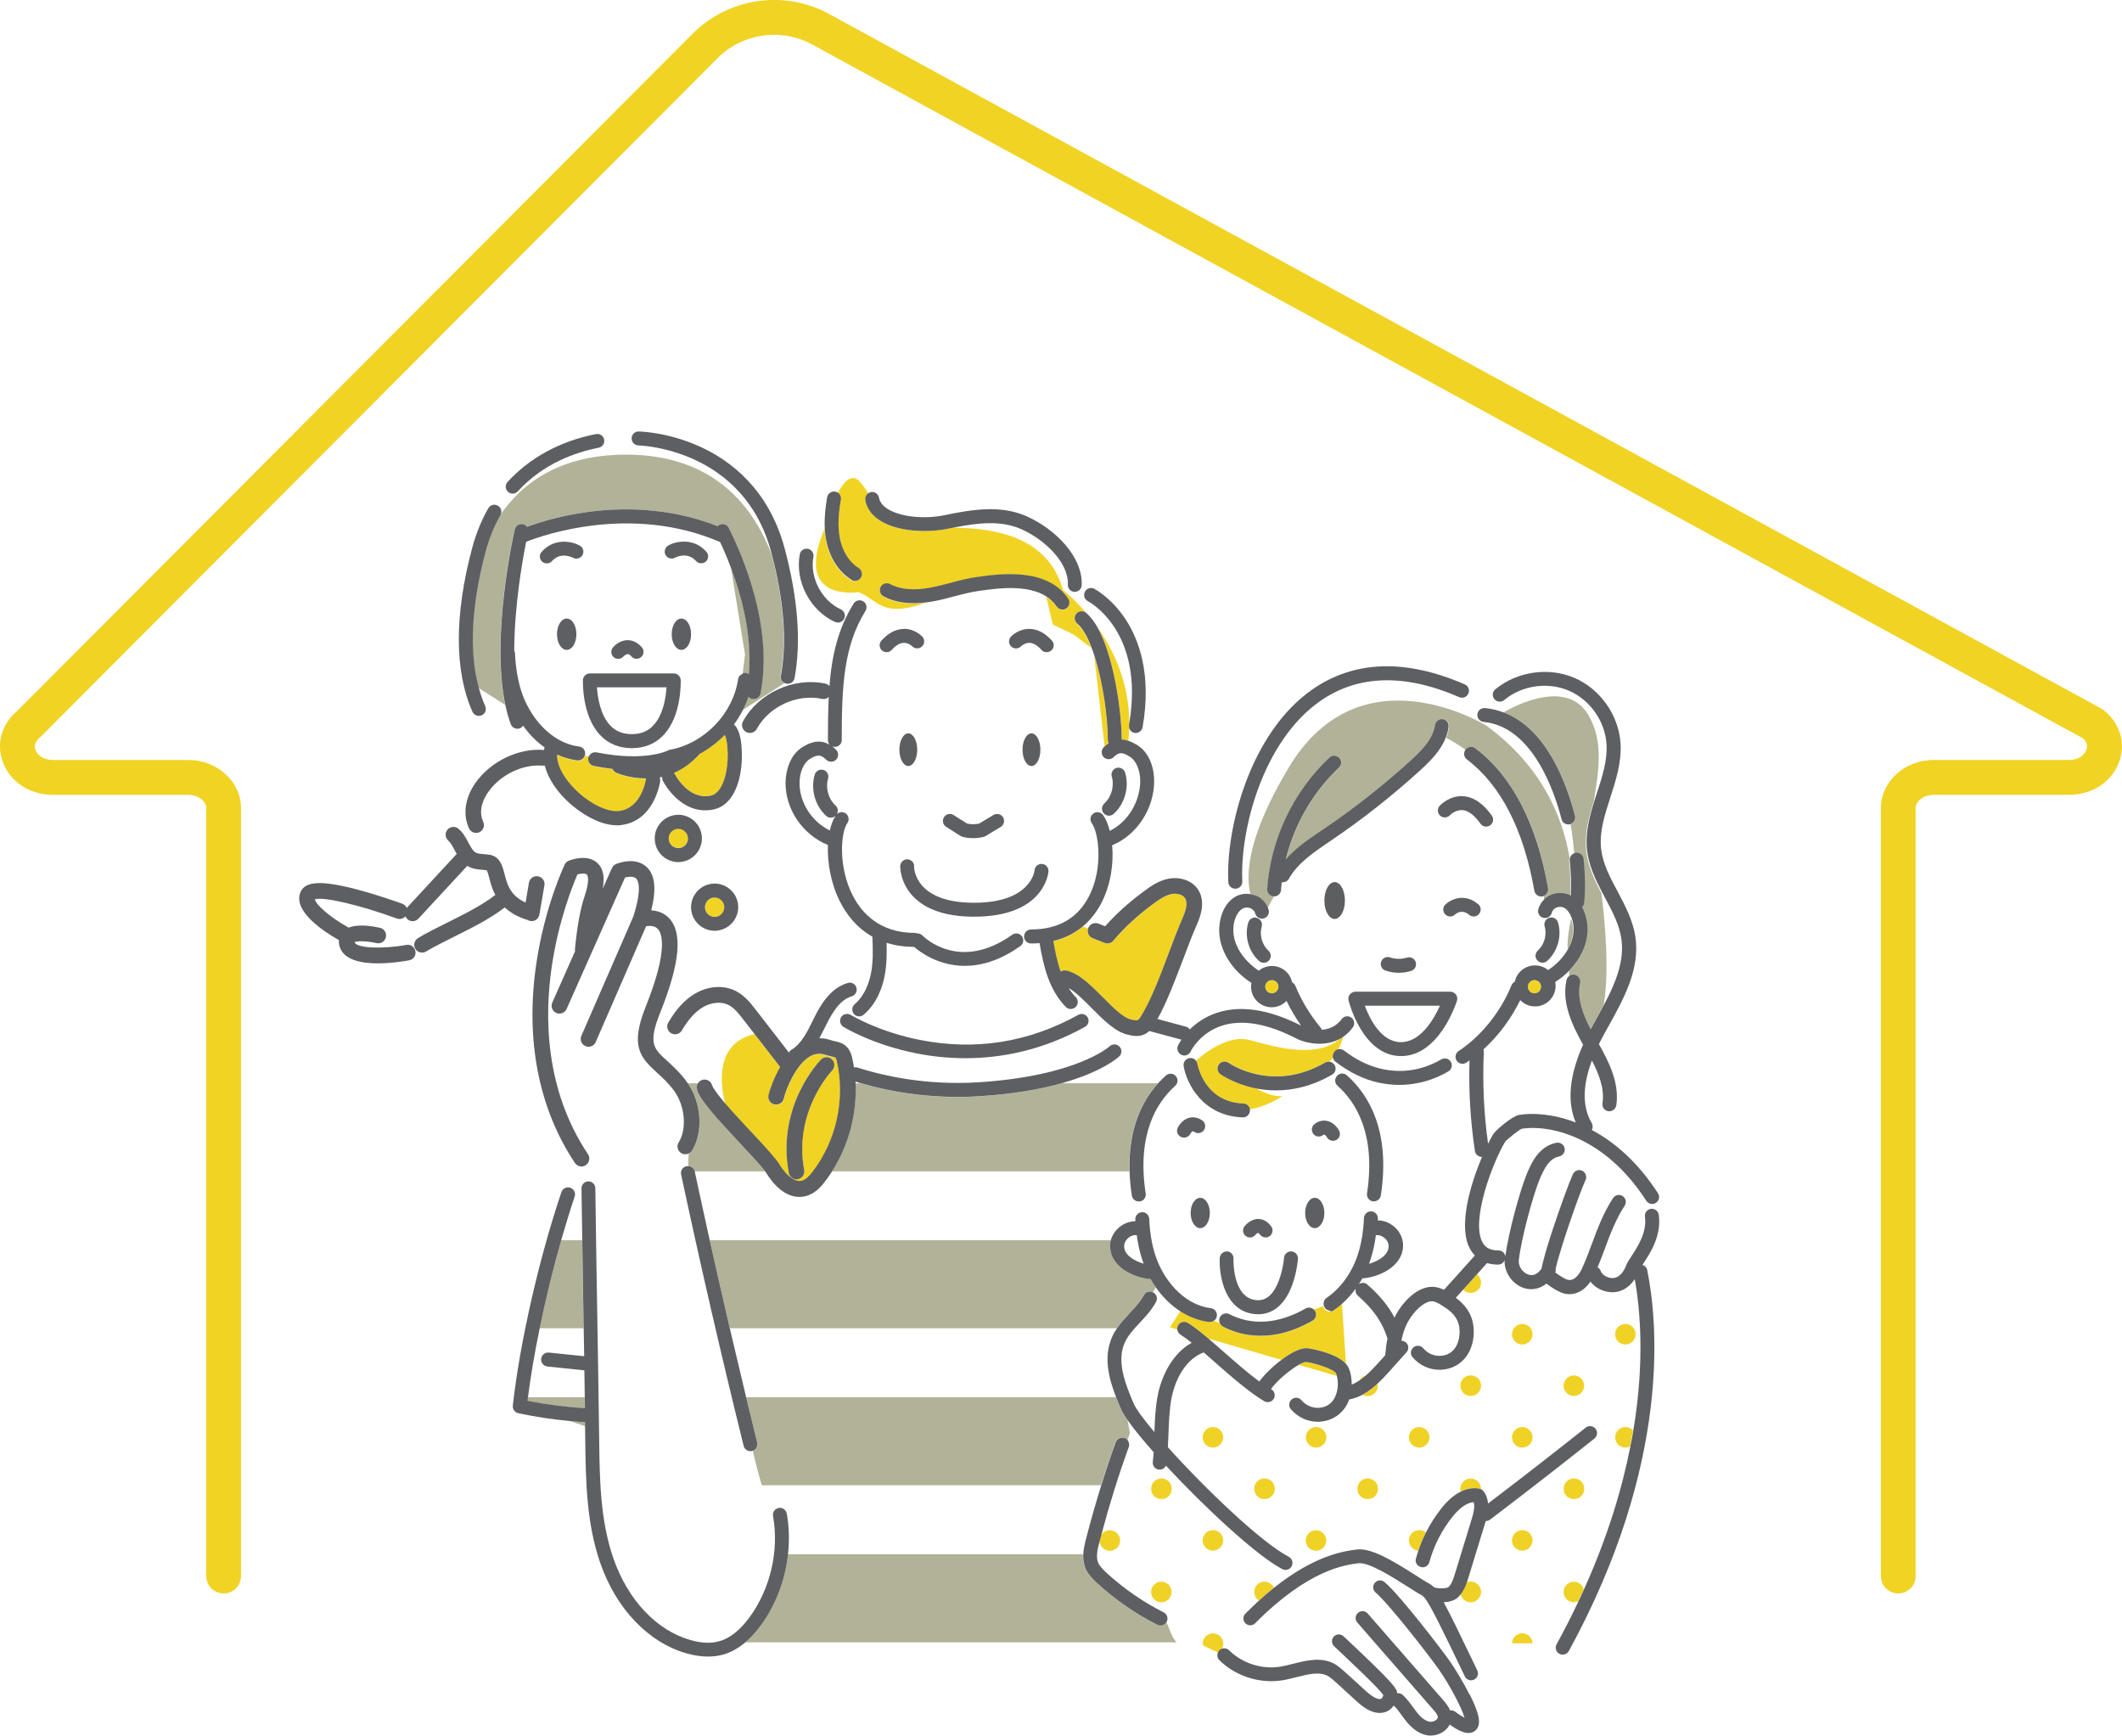 <?xml version="1.0" encoding="UTF-8"?><svg id="_レイヤー_2" xmlns="http://www.w3.org/2000/svg" viewBox="0 0 220.89 180.65"><defs><style>.cls-1{fill:#5d5f63;}.cls-1,.cls-2,.cls-3,.cls-4,.cls-5,.cls-6{stroke-width:0px;}.cls-2{fill:none;}.cls-3{fill:#f1d324;}.cls-4{fill:#b2b298;}.cls-5{fill:#5d5e60;}.cls-6{fill:#f0d227;}</style></defs><g id="_原稿"><path class="cls-3" d="m219.04,73.95c-.09-.07-.18-.13-.27-.18L86.28,1.44c-4.62-2.52-10.43-1.68-14.15,2.04L1.77,74.02c-1.59,1.34-2.17,3.34-1.5,5.23.75,2.11,2.81,3.48,5.24,3.48h14.08c1.02,0,1.88.64,1.88,1.39v79.92c0,1,.81,1.81,1.81,1.81s1.81-.81,1.81-1.81v-79.92c0-2.77-2.47-5.02-5.5-5.02H5.51c-1.07,0-1.65-.57-1.82-1.06-.16-.46,0-.9.45-1.27.05-.04.1-.08.14-.13L74.7,6.05c2.58-2.59,6.63-3.18,9.84-1.42l132.31,72.23c.37.35.49.75.34,1.18-.17.49-.76,1.06-1.82,1.06h-14.08c-3.03,0-5.5,2.25-5.5,5.02v79.92c0,1,.81,1.81,1.81,1.81s1.81-.81,1.81-1.81v-79.92c0-.76.86-1.39,1.88-1.39h14.08c2.43,0,4.49-1.37,5.24-3.48.68-1.92.08-3.95-1.58-5.29Z"/><path class="cls-2" d="m140.72,144.11c.26-.1.52-.24.77-.41.08-.11.17-.22.25-.34.12-.09.27-.15.42-.18.44-.38.85-.81,1.21-1.21l.83-.92s0-.05,0-.07c.05-.55.12-1.11.23-1.68-.02-.03-.03-.06-.04-.1-.51-1.61-1.45-2.95-3.05-4.35-.21-.19-.29-.47-.21-.73-.43.59-.91,1.12-1.43,1.58l.42,6.25c.13.14.23.3.3.46.2.48.31,1.07.3,1.69Z"/><path class="cls-2" d="m163.34,101.07c-.44.46-.94.87-1.5,1.23.02.13.04.26.04.4,0,1.18-.96,2.14-2.14,2.14-.61,0-1.15-.25-1.54-.66-.95,1.95-2.28,3.73-3.83,5.13.03.09.05.18.04.28-.15,3.18,0,6.38.44,9.54.2-.41.38-.74.52-.97.28-.46,2.02-1.92,2.71-2.03,1.41-.23,3.55-.11,5.9.79-.92-2.18-.67-4.9.76-8.1-1.13-2.01-2.24-4.34-1.73-6.71.04-.21.17-.37.34-.47,0-.12,0-.24,0-.35,0-.08,0-.15,0-.22Z"/><path class="cls-2" d="m115.74,139.19c.15-.33.33-.64.52-.93h-40.29c.56,2.39,1.12,4.78,1.7,7.17h38.49c-.78-2.03-1.32-4.23-.43-6.24Z"/><path class="cls-2" d="m120.33,135.5c-.45.84-1.08,1.51-1.69,2.17-.64.69-1.24,1.33-1.58,2.1-.83,1.88,0,4.13.92,6.27.25.59,1.05,1.68,2.18,3.02.04-1.28.1-2.6.36-3.9.4-1.98,1.52-4.29,3.52-5.4-.42-.33-.81-.62-1.16-.84-.2-.12-.32-.33-.34-.55l-.77-.22,1.09-1.67c-.98-.63-1.85-1.48-2.57-2.52-.03.17-.13.35-.31.54.01,0,.03.01.04.02.35.19.49.63.3.98Z"/><path class="cls-2" d="m127.4,140.71c1.18,1.03,2.47,2.17,3.69,3.07.46-.65,1.35-1.53,2.3-2.25l-7.59-2.21c.51.44,1.05.91,1.6,1.39Z"/><path class="cls-2" d="m166.95,104.59c1.17-2.22,2.11-4.5,1.76-6.82-.22-1.47-.94-2.81-1.69-4.23-.1-.19-.2-.38-.3-.57.48,3.77.78,8.39.24,11.62Z"/><path class="cls-2" d="m89.05,112.58c0,.05,0,.11,0,.16h.53c-.18-.05-.36-.11-.54-.16Z"/><path class="cls-2" d="m119.04,131.53c-.06-.17-.12-.34-.18-.52-.24-.77-.42-1.58-.54-2.45,0,0,0,0,0,0-.29-.04-.61.06-.88.28-.27.22-.43.51-.44.8-.05.93,1,1.59,2.03,1.89Z"/><path class="cls-2" d="m145.84,108.48c2.06,0,3.44-2.41,4.06-3.79h-7.82c.51,1.36,1.7,3.79,3.76,3.79Z"/><path class="cls-2" d="m54.95,145.43h5.92c-.01-.92-.03-1.84-.04-2.78l-3.85-.4c-.4-.04-.69-.4-.65-.8.04-.4.4-.69.8-.65l3.68.38c-.02-.97-.03-1.95-.05-2.92h-4.59c-.52,2.52-.94,4.97-1.22,7.17Z"/><path class="cls-2" d="m142.51,131.53c1.03-.3,2.09-.95,2.04-1.89-.02-.29-.18-.59-.44-.81-.27-.22-.58-.32-.88-.28,0,0,0,0,0,0-.12.87-.29,1.68-.53,2.45-.05.17-.12.35-.18.52Z"/><path class="cls-2" d="m63.54,75.53c.57.6,1.3.88,2.22.88s1.65-.29,2.22-.88c1.07-1.11,1.33-2.98,1.4-3.99h-7.24c.06,1.01.33,2.89,1.4,3.99Z"/><path class="cls-2" d="m76.09,59.09c-.38-1.01-.77-1.91-1.11-2.63-9.18-3.97-18.34-.76-20.19-.03-.39,2-1.22,6.74-1.24,11.34.05.09.08.19.08.3.07,1.45.28,2.71.64,3.86.82,2.61,3,5.42,6.03,5.81.4.05.68.41.63.81,0,.04-.02.09-.03.13l.42.03c.14-.28.46-.45.79-.38,5.12,1.03,7.44-.2,7.46-.21l.1-.05.12-.02c3.55-.67,6.52-3.75,7.05-7.33.04-.28.23-.49.48-.57l.24-2.03-1.46-9.01Zm-12.28,8.27c.06-.08.66-.74,1.52-.75.37,0,.94.12,1.48.74.26.3.23.76-.07,1.02-.3.26-.76.23-1.02-.07-.1-.11-.24-.24-.37-.24h0c-.16,0-.36.16-.44.24-.14.17-.34.25-.55.25-.17,0-.33-.06-.47-.17-.3-.26-.34-.72-.08-1.03Zm-4.82.27c-.56,0-1.01-.73-1.01-1.63s.45-1.63,1.01-1.63,1.01.73,1.01,1.63-.45,1.63-1.01,1.63Zm.68-9.58c-.14-.07-1.32-.64-2.2.34-.14.16-.34.24-.54.24-.17,0-.34-.06-.48-.18-.3-.27-.33-.72-.06-1.02,1.33-1.5,3.18-1.09,3.97-.66.35.19.48.63.29.98-.19.35-.63.48-.98.3Zm9.36,18.48c-.85.88-1.95,1.33-3.27,1.33s-2.42-.45-3.27-1.33c-1.94-2.01-1.82-5.6-1.82-5.75.02-.39.34-.7.72-.7h8.72c.39,0,.71.31.72.7,0,.15.12,3.74-1.82,5.75Zm1.91-8.9c-.56,0-1.01-.73-1.01-1.63s.45-1.63,1.01-1.63,1.01.73,1.01,1.63-.45,1.63-1.01,1.63Zm2.54-9.17c-.14.12-.31.18-.48.18-.2,0-.4-.08-.54-.24-.9-1.02-2.14-.37-2.19-.34-.35.19-.79.06-.98-.29-.19-.35-.06-.79.29-.98.79-.43,2.64-.84,3.97.66.27.3.24.76-.06,1.02Z"/><path class="cls-5" d="m94.55,79.73c.51,0,.93-.76.93-1.7s-.42-1.7-.93-1.7-.93.76-.93,1.7.42,1.7.93,1.7Z"/><path class="cls-5" d="m107.37,76.33c-.51,0-.93.76-.93,1.7s.42,1.7.93,1.7.93-.76.93-1.7-.42-1.7-.93-1.7Z"/><path class="cls-5" d="m137.86,93.73c0,1.06.48,1.92,1.07,1.92s1.07-.86,1.07-1.92-.48-1.92-1.07-1.92-1.07.86-1.07,1.92Z"/><path class="cls-4" d="m163.45,93.3c.07-1.04.03-2.31-.11-3.66-.01-.12,0-.24.05-.34-.8-4.69-3.15-9.7-8.6-13.73,0,0-13.11-8.24-20.64,4.32-4.19,6.98-4.52,10.99-3.99,13.17.17.03.33.07.5.13.61.24,1.08.71,1.31,1.3.16-.33.38-.73.64-1.19,0,0,0,0,0,0-.4-.03-.7-.37-.68-.77.34-5.15,2.7-10.14,6.48-13.68.29-.27.75-.26,1.02.03.27.29.26.75-.03,1.02-2.72,2.56-4.66,5.92-5.53,9.54,1.03-1.19,2.37-2.1,3.67-2.98l.3-.2c3.16-2.15,6.2-4.54,9.02-7.1,1.13-1.02,2.34-2.23,2.54-3.69.05-.4.42-.67.82-.62.4.05.67.42.62.82-.05.4-.16.77-.3,1.13.43.22,1.15.62,2.01,1.24,0,0,0-.01.01-.02.24-.32.7-.38,1.02-.14,3.83,2.9,6.39,7.8,7.58,14.57.06.35-.14.69-.46.81l.04.39c.21-.19.45-.35.73-.45.66-.26,1.39-.21,1.99.11Z"/><path class="cls-4" d="m133.43,91.96s.05-.08.08-.12c-.02,0-.04,0-.06,0,0,.04,0,.08-.01.12Z"/><path class="cls-3" d="m131.69,102.7c0,.38.31.69.69.69s.69-.31.69-.69-.31-.69-.69-.69-.69.31-.69.69Z"/><path class="cls-3" d="m159.73,103.39c.38,0,.69-.31.69-.69s-.31-.69-.69-.69-.69.31-.69.69.31.69.69.69Z"/><path class="cls-3" d="m117.45,77.11c.05-.45.08-.89.09-1.32-.04-.11-.05-.23-.03-.35.01-.07.02-.14.04-.21-.02-4.24-1.67-7.64-3.35-10,1.77,3.06,2.56,8.85,2.57,11.76.24,0,.47.06.69.13Z"/><path class="cls-3" d="m112.13,64.92c-.31-.26-.35-.71-.09-1.02.26-.31.71-.35,1.02-.09.03.03.07.06.1.09-1.35-1.6-2.49-2.46-2.49-2.46-1.58-5.6-7.07-6.47-11.43-6.52-.2.04-.41.08-.61.12-2.12.44-5.26.34-7.13-.93-.79-.53-1.28-1.24-1.43-2.05-.05-.29.08-.58.31-.73-.23-.35-.48-.7-.76-1.06-.86-1.12-1.72-.26-2.41,1.04.23.15.36.43.31.73-.2,1.15-.38,2.64-.1,4.04.28,1.36.99,2.48,1.95,3.07.34.21.45.66.24,1-.14.22-.37.35-.62.35-.13,0-.26-.03-.38-.11-1.31-.8-2.26-2.26-2.61-4.01-.1-.47-.15-.95-.17-1.41-.05.18-.08.28-.08.28-3.11,7.48,3.62,6.38,3.62,6.38,2.05.8,2.36,2.75,7.03,1.1-1.75.22-3.25.01-4.44-.63-.35-.19-.49-.63-.3-.98.19-.35.63-.49.98-.3,1.08.58,2.53.69,4.32.35.65-.13,1.31-.3,1.95-.47.93-.24,1.89-.5,2.88-.63.09-.01.19-.03.31-.04,1.9-.26,6.96-.96,9.09,2.33.22.34.12.79-.21,1-.12.08-.26.12-.39.12-.24,0-.47-.12-.61-.33-.28-.44-.65-.78-1.07-1.05l.68,2.9,2.19,1.06,1.82,1.38c-.43-1.13-.93-2.03-1.49-2.49Z"/><path class="cls-3" d="m115.31,77.05c0-2.43-.53-6.08-1.41-8.81l1.09,9.48c.14-.13.27-.23.41-.32-.06-.1-.09-.22-.09-.34Z"/><path class="cls-4" d="m164.78,89.49c.18,1.73.2,3.37.05,4.61-.02.16-.1.31-.2.42.4.72.56,1.57.56,2.29,0,1.5-.69,3.04-1.86,4.26,0,.07,0,.14,0,.22,0,.11,0,.23,0,.35.15-.09.33-.13.52-.09.39.08.64.47.55.86-.34,1.59.27,3.23,1.1,4.81.03-.05.05-.1.08-.15.15-.28.31-.57.47-.85.3-.54.6-1.08.89-1.63.54-3.23.24-7.85-.24-11.62-.71-1.35-1.38-2.76-1.57-4.33-.22-1.84.25-3.59.79-5.29.44-2.89,1.09-6.1-.58-8.93-2.17-3.68-7.28-1.17-8.84-.28,4.46,1.66,6.56,7.29,7.46,10.77.09.37-.11.74-.47.86.18,1.08.3,2.14.38,3.1.04-.01.08-.02.12-.03.4-.04.75.25.8.64Z"/><path class="cls-4" d="m163.54,95.62c-.35,1.75-.39,2.53-.35,3.21.34-.62.55-1.31.55-2.02,0-.43-.07-.84-.2-1.19Z"/><path class="cls-6" d="m164.9,144.23c0-.59-.48-1.07-1.07-1.07s-1.07.48-1.07,1.07.48,1.07,1.07,1.07,1.07-.48,1.07-1.07Z"/><path class="cls-6" d="m169.2,148.53c-.59,0-1.07.48-1.07,1.07s.48,1.07,1.07,1.07c.17,0,.33-.04.48-.11.11-.57.21-1.14.31-1.69-.2-.21-.47-.34-.78-.34Z"/><path class="cls-6" d="m158.46,150.67c.59,0,1.07-.48,1.07-1.07s-.48-1.07-1.07-1.07-1.07.48-1.07,1.07.48,1.07,1.07,1.07Z"/><path class="cls-6" d="m168.12,138.87c0,.59.48,1.07,1.07,1.07s1.07-.48,1.07-1.07-.48-1.07-1.07-1.07-1.07.48-1.07,1.07Z"/><path class="cls-6" d="m158.46,139.94c.59,0,1.07-.48,1.07-1.07s-.48-1.07-1.07-1.07-1.07.48-1.07,1.07.48,1.07,1.07,1.07Z"/><path class="cls-6" d="m153.78,143.4c-.19-.15-.42-.25-.68-.25-.15,0-.29.03-.42.08-.1.04-.19.1-.27.16-.05.04-.1.09-.15.15-.07.08-.12.17-.16.26-.05.13-.08.27-.08.42s.03.29.08.42c.04.1.1.19.16.27.04.05.09.1.15.15.08.07.17.12.27.16.13.05.27.08.42.08.26,0,.5-.09.68-.25.24-.2.39-.49.39-.83s-.15-.63-.39-.83Z"/><path class="cls-6" d="m163.83,164.63c-.59,0-1.07.48-1.07,1.07s.48,1.07,1.07,1.07c.16,0,.31-.04.45-.1.2-.42.39-.85.58-1.26-.13-.45-.54-.78-1.03-.78Z"/><path class="cls-6" d="m158.46,169.99c-.58,0-1.06.47-1.07,1.05h2.14c-.01-.58-.49-1.05-1.07-1.05Z"/><path class="cls-6" d="m157.39,160.33c0,.59.48,1.07,1.07,1.07s1.07-.48,1.07-1.07-.48-1.07-1.07-1.07-1.07.48-1.07,1.07Z"/><path class="cls-6" d="m162.84,155.38c.04.1.1.19.16.26.04.05.09.1.15.15.08.07.17.12.27.16.13.05.27.08.42.08s.29-.03.42-.08c.1-.04.19-.1.26-.16.05-.04.1-.09.15-.15.07-.08.12-.17.16-.26.05-.13.08-.27.08-.42,0-.07,0-.15-.02-.22-.02-.1-.06-.2-.11-.3-.02-.03-.03-.06-.05-.09-.08-.11-.18-.21-.29-.29-.03-.02-.06-.04-.09-.05-.15-.08-.33-.13-.51-.13s-.36.05-.51.13c-.03.02-.06.03-.09.05-.11.08-.21.18-.29.29-.02.03-.04.06-.05.09-.05.09-.09.19-.11.3-.01.07-.02.14-.02.22,0,.15.03.29.08.42Z"/><path class="cls-6" d="m152.3,134.22s.07.07.11.11c.08.07.17.12.27.16.13.05.27.08.42.08s.29-.03.42-.08c.1-.04.19-.1.26-.16.05-.04.1-.09.15-.15.07-.08.12-.17.16-.26.05-.13.08-.27.08-.42,0-.07,0-.15-.02-.22-.02-.1-.06-.2-.11-.3-.02-.03-.03-.06-.05-.09-.06-.09-.13-.16-.21-.23-.01-.01-.03-.02-.05-.03l-1.43,1.59Z"/><path class="cls-6" d="m153.95,154.94c.07.01.14.04.21.07,0-.01,0-.03,0-.04,0-.07,0-.15-.02-.22-.02-.1-.06-.2-.11-.3-.02-.03-.03-.06-.05-.09-.06-.09-.13-.16-.21-.23-.03-.02-.05-.04-.08-.06-.03-.02-.06-.04-.09-.05-.15-.08-.33-.13-.51-.13-.15,0-.29.03-.42.08-.03.01-.06.03-.09.05-.03.02-.06.03-.09.05-.03.02-.06.04-.08.06-.05.04-.1.09-.15.15-.02.03-.04.05-.06.08-.02.03-.04.06-.05.09-.02.03-.03.06-.05.09-.03.06-.05.13-.06.2-.01.07-.02.14-.02.22,0,.1.01.19.04.28.63-.31,1.26-.41,1.9-.31Z"/><path class="cls-6" d="m142.36,145.31c.59,0,1.07-.48,1.07-1.07,0-.08,0-.15-.02-.23-.48.44-1,.85-1.57,1.17.15.08.33.13.52.13Z"/><path class="cls-6" d="m141.49,143.7c.23-.15.46-.33.68-.52-.15.03-.3.09-.42.18-.08.12-.17.23-.25.34Z"/><path class="cls-6" d="m148.8,149.6c0-.59-.48-1.07-1.07-1.07s-1.07.48-1.07,1.07.48,1.07,1.07,1.07,1.07-.48,1.07-1.07Z"/><path class="cls-6" d="m138.07,149.6c0-.59-.48-1.07-1.07-1.07s-1.07.48-1.07,1.07.48,1.07,1.07,1.07,1.07-.48,1.07-1.07Z"/><path class="cls-6" d="m152.04,165.92c.01.07.03.13.06.2.04.1.1.19.16.26.04.05.09.1.15.15.08.07.17.12.27.16.13.05.27.08.42.08.26,0,.5-.09.68-.25.24-.2.39-.49.39-.83s-.15-.63-.39-.83c-.19-.15-.42-.25-.68-.25-.15,0-.29.03-.42.08,0,0,0,0,0,0-.14.4-.33.83-.63,1.21Z"/><path class="cls-6" d="m147.73,159.26c-.59,0-1.07.48-1.07,1.07,0,.56.43,1.02.98,1.07.22-.64.48-1.28.79-1.89-.19-.16-.43-.26-.69-.26Z"/><path class="cls-6" d="m136.99,161.41c.59,0,1.07-.48,1.07-1.07s-.48-1.07-1.07-1.07-1.07.48-1.07,1.07.48,1.07,1.07,1.07Z"/><path class="cls-6" d="m141.37,155.38c.04.1.1.19.16.26.04.05.09.1.15.15.08.07.17.12.27.16.13.05.27.08.42.08s.29-.03.42-.08c.1-.04.19-.1.26-.16.05-.04.1-.09.15-.15.07-.08.12-.17.16-.26.05-.13.08-.27.08-.42,0-.07,0-.15-.02-.22-.02-.1-.06-.2-.11-.3-.02-.03-.03-.06-.05-.09-.08-.11-.18-.21-.29-.29-.03-.02-.06-.04-.09-.05-.15-.08-.33-.13-.51-.13s-.36.05-.51.13c-.03.02-.06.03-.09.05-.11.08-.21.18-.29.29-.02.03-.04.06-.05.09-.05.09-.09.19-.11.3-.01.07-.02.14-.02.22,0,.15.03.29.08.42Z"/><path class="cls-6" d="m126.26,150.67c.59,0,1.07-.48,1.07-1.07s-.48-1.07-1.07-1.07-1.07.48-1.07,1.07.48,1.07,1.07,1.07Z"/><path class="cls-6" d="m120.89,166.77c.59,0,1.07-.48,1.07-1.07s-.48-1.07-1.07-1.07-1.07.48-1.07,1.07.48,1.07,1.07,1.07Z"/><path class="cls-6" d="m132.61,165.26c-.07-.15-.17-.29-.3-.39-.19-.15-.42-.25-.68-.25-.15,0-.29.03-.42.08-.1.04-.19.1-.26.16-.05.04-.1.09-.15.15-.07.08-.12.17-.16.26-.05.13-.08.27-.08.42s.03.29.08.42c.04.1.1.19.16.26.04.05.09.1.15.15.03.02.06.05.09.07.54-.49,1.06-.93,1.57-1.34Z"/><path class="cls-6" d="m127.17,171.64c.11-.17.17-.36.17-.57,0-.59-.48-1.07-1.07-1.07s-1.07.48-1.07,1.07c0,.06,0,.12.02.18.63.31,1.17.57,1.58.76,0,0,0,0,.01,0,.03-.07.08-.14.13-.2.07-.07.15-.12.24-.16Z"/><path class="cls-6" d="m125.19,160.33c0,.59.48,1.07,1.07,1.07s1.07-.48,1.07-1.07-.48-1.07-1.07-1.07-1.07.48-1.07,1.07Z"/><path class="cls-6" d="m115.53,161.41c.59,0,1.07-.48,1.07-1.07s-.48-1.07-1.07-1.07c-.38,0-.71.2-.9.49-.06.22-.11.43-.17.65.03.56.5,1.01,1.07,1.01Z"/><path class="cls-6" d="m119.9,155.38c.04.1.1.19.16.26.04.05.09.1.15.15.08.07.17.12.27.16.13.05.27.08.42.08s.29-.03.42-.08c.1-.04.19-.1.26-.16.05-.04.1-.09.15-.15.07-.08.12-.17.16-.26.05-.13.08-.27.08-.42,0-.07,0-.15-.02-.22-.02-.1-.06-.2-.11-.3-.02-.03-.03-.06-.05-.09-.08-.11-.18-.21-.29-.29-.03-.02-.06-.04-.09-.05-.15-.08-.33-.13-.51-.13s-.36.05-.51.13c-.03.02-.06.03-.09.05-.11.08-.21.18-.29.29-.02.03-.04.06-.05.09-.05.09-.09.19-.11.3-.01.07-.02.14-.02.22,0,.15.03.29.08.42Z"/><path class="cls-6" d="m130.64,155.38c.04.1.1.19.16.26.04.05.09.1.15.15.08.07.17.12.26.16.13.05.27.08.42.08s.29-.03.42-.08c.1-.04.19-.1.26-.16.05-.04.1-.09.15-.15.07-.08.12-.17.16-.26.05-.13.08-.27.08-.42,0-.07,0-.15-.02-.22-.02-.1-.06-.2-.11-.3-.02-.03-.03-.06-.05-.09-.06-.09-.13-.16-.21-.23-.03-.02-.05-.04-.08-.06-.03-.02-.06-.04-.09-.05-.15-.08-.33-.13-.51-.13-.15,0-.29.03-.42.08-.03.01-.06.03-.09.05-.03.02-.06.03-.09.05-.03.02-.06.04-.08.06-.05.04-.1.09-.15.15-.02.03-.04.05-.06.08-.02.03-.04.06-.05.09-.02.03-.03.06-.05.09-.03.06-.05.13-.06.2-.01.07-.02.14-.02.22,0,.15.03.29.08.42Z"/><path class="cls-3" d="m130.07,108.25c-2.57-.69-5.56,2.14-5.56,2.14,0,0,0,.02.01.05.06.08.1.18.11.28.03.17.74,3.98,4.77,4.13.35.01.63.27.69.61,1.89-.29,3.38-1.37,3.38-1.37-.91.06-1.89-.34-2.7-.81-2.19-.43-3.6-1.4-3.71-1.48-.33-.23-.41-.68-.17-1.01.23-.33.68-.41,1.01-.18.19.13,4.61,3.13,10.06-.03.15-.09.31-.11.47-.09.12-.14.23-.28.33-.42-.04-.2,0-.42.13-.59.1-.14.25-.22.4-.26.31-.57.47-1.06.55-1.32-.13.09-.26.17-.4.25-2.51,2.12-6.95.75-9.36.1Z"/><path class="cls-1" d="m123.94,126.25c0,.87.45,1.58,1,1.58s1-.71,1-1.58-.45-1.58-1-1.58-1,.71-1,1.58Z"/><path class="cls-1" d="m136.86,127.83c.55,0,1-.71,1-1.58s-.45-1.58-1-1.58-1,.71-1,1.58.45,1.58,1,1.58Z"/><path class="cls-3" d="m135.98,141.77s-.02,0-.02,0c-.16,0-.43.11-.76.29l3.96,1.15c-.02-.09-.05-.17-.08-.24-.2-.48-2.38-1.14-3.1-1.2Z"/><path class="cls-3" d="m125.86,137.59c-1.06-.13-2.07-.52-2.99-1.11l-1.09,1.67.77.22c-.02-.15.02-.31.1-.45.21-.34.66-.45,1-.23.64.4,1.37.97,2.15,1.64l7.59,2.21c.97-.73,2-1.28,2.72-1.21.03,0,2.92.41,4,1.63l-.42-6.25c-.27.24-.56.47-.85.67-.12.08-.27.13-.41.13-.23,0-.46-.11-.6-.32-.05-.07-.08-.15-.1-.23l-.98.34c.06.05.11.11.16.19.2.35.08.79-.27.99-2.04,1.16-3.85,1.57-5.4,1.57s-2.92-.44-3.92-.95c-.16-.08-.28-.22-.34-.38l-.58-.25c-.12.09-.27.15-.44.15-.03,0-.06,0-.09,0Z"/><path class="cls-4" d="m101.89,114.11c-.74.05-1.49.07-2.23.07-3.42,0-6.85-.49-10.08-1.43h-.53c.15,3.21-.71,6.46-2.44,9.17h30.96c-.15-4.49,1.33-7.37,2.95-9.17h-10.01c-2.15.6-4.98,1.13-8.63,1.36Z"/><path class="cls-4" d="m72.32,121.92h7.33c-.42-.59-1.52-1.77-2.6-2.91-2.49-2.66-4.15-4.48-4.48-5.55-.08-.25-.03-.51.11-.71h-1.1c1.44,2.1,1.64,5.09.43,7.02-.08.13-.2.23-.33.3-.02.43-.04.86-.04,1.29.32.02.59.24.67.56Z"/><path class="cls-4" d="m60.75,138.26c0-.51-.02-1.02-.03-1.53-.04-2.54-.08-5.14-.12-7.65h-2.19c-.85,2.98-1.62,6.13-2.24,9.17h4.59Z"/><path class="cls-4" d="m116.26,138.26c.39-.58.86-1.09,1.32-1.58.57-.61,1.11-1.19,1.47-1.86.18-.34.59-.47.94-.32.18-.19.28-.37.31-.54-.19-.27-.37-.56-.53-.85-.03,0-.06,0-.1,0-.03,0-.06,0-.09,0-2.08-.26-4.13-1.57-4.02-3.56,0-.16.04-.32.08-.47h-41.76c.68,3.06,1.38,6.12,2.09,9.17h40.29Z"/><path class="cls-4" d="m59.34,147.92l1.57.52c0-.13,0-.27,0-.4-.52-.03-1.04-.07-1.56-.12Z"/><path class="cls-4" d="m54.9,145.82c1.97.39,3.98.65,5.98.77,0-.38-.01-.77-.02-1.16h-5.92c-.02.13-.03.26-.05.39Z"/><path class="cls-4" d="m116.12,150.11c.14-.38.55-.57.93-.44.13.05.23.13.31.22l.26-.74-.24-1.32c-.34-.49-.59-.91-.73-1.22-.17-.39-.33-.79-.49-1.19h-38.49c.38,1.57.76,3.14,1.15,4.71.09.37-.12.73-.46.85.27,1.19.57,2.39.93,3.57l.12.04h35.2c.47-1.51.98-3.01,1.51-4.5Z"/><path class="cls-4" d="m77.6,170.94h44.88c-.54-.56-.72-1.4-1.07-2.1-.14.22-.37.35-.62.35-.11,0-.22-.03-.33-.08-2.28-1.15-4.39-2.61-6.27-4.34-.47-.43-.99-.94-1.26-1.64-.18-.45-.22-.91-.2-1.36h-30.71c-.29,2.67-1.26,5.27-2.83,7.42-.51.7-1.04,1.28-1.6,1.76Z"/><path class="cls-3" d="m81.14,121.21c.59.97,1.52,1.93,2.34,1.71.44-.12.82-.56,1.14-.97,2.43-3.18,3.37-7.42,2.53-11.34-.04-.18-.08-.37-.16-.48-.04-.07-.35-.13-.53-.17-.17-.04-.35-.08-.54-.14-.55-.18-1.06-.13-1.56.15-1.49.83-2.52,3.37-2.76,4.4-.1.44-.54.71-.98.61-.44-.1-.71-.54-.61-.98.13-.56.53-1.75,1.21-2.91l-2.68-3.46c-4.23.98-3.51,5.47-3.05,7.24.84.99,1.92,2.13,2.76,3.03,1.54,1.65,2.51,2.69,2.89,3.32Zm4.32-10.94c.32-.32.83-.33,1.15-.01.32.32.33.83.01,1.15-.04.04-4.06,4.26-2.91,10.36.08.44-.21.87-.65.95-.05,0-.1.01-.15.01-.38,0-.73-.27-.8-.67-1.3-6.96,3.16-11.6,3.35-11.8Z"/><path class="cls-3" d="m110.41,101.13c.18-.11.39-.15.61-.1,1.31.3,2.51,1.5,3.77,2.77,1.04,1.05,2.12,2.13,2.97,2.33.2.05.54.12.67.06.12-.05.28-.32.38-.47,1.01-1.63,2.01-4.28,2.89-6.62.48-1.27.93-2.47,1.36-3.44.32-.72.64-1.62.3-2.16-.26-.41-.9-.54-1.39-.44-.67.13-1.3.56-1.89,1-1.68,1.24-3.04,2.5-4.18,3.85-.22.27-.6.36-.92.24l-1.24-.49c-.41-.16-.61-.61-.47-1.02l-.55-.2c-.79.66-1.79,1.21-3.07,1.52.19,1.12.42,2.2.76,3.18Z"/><path class="cls-1" d="m128.59,92.5s.02,0,.04,0c.4-.02.71-.36.69-.76-.26-5.29,2.1-14.62,8.16-18.81,3.91-2.7,8.76-2.83,14.42-.37.37.16.79,0,.95-.38.16-.37,0-.79-.38-.95-6.15-2.67-11.48-2.5-15.83.51-6.51,4.5-9.05,14.45-8.78,20.07.02.39.34.69.72.69Z"/><path class="cls-1" d="m163.95,84.91c-.9-3.48-3-9.11-7.46-10.77-.6-.22-1.23-.38-1.91-.44-.4-.04-.75.25-.79.65-.04.4.25.75.65.79,5.09.49,7.37,7.25,8.11,10.13.08.33.38.54.7.54.06,0,.12,0,.18-.02.02,0,.04-.01.05-.02.35-.12.56-.49.47-.86Z"/><path class="cls-1" d="m130.65,93.19c-.16-.06-.33-.11-.5-.13-.56-.09-1.14.02-1.62.31-1.19.74-1.61,2.26-1.62,3.44,0,2.06,1.3,4.19,3.36,5.49-.02.13-.04.26-.04.4,0,1.18.96,2.14,2.14,2.14.61,0,1.16-.25,1.55-.66.43.88.94,1.74,1.52,2.57-3.39-1.72-6.36-2.16-8.84-1.31-1.22.42-2.11,1.08-2.75,1.71-.09-.14-.23-.24-.4-.29l-2.96-.8c.98-1.75,1.9-4.2,2.73-6.38.47-1.25.92-2.43,1.33-3.36.31-.7,1.03-2.35.19-3.69-.68-1.08-2.04-1.37-3.07-1.18-1.01.19-1.85.76-2.56,1.29-1.6,1.18-2.94,2.39-4.07,3.67l-.7-.28c-.42-.16-.89.04-1.06.46,0,.01,0,.03-.01.04-.14.41.07.86.47,1.02l1.24.49c.33.13.7.03.92-.24,1.13-1.35,2.5-2.61,4.18-3.85.59-.43,1.22-.87,1.89-1,.49-.09,1.13.03,1.39.44.34.54.02,1.44-.3,2.16-.43.97-.88,2.17-1.36,3.44-.88,2.34-1.88,4.98-2.89,6.62-.1.16-.26.42-.38.47-.13.06-.47-.02-.67-.06-.85-.19-1.93-1.28-2.97-2.33-1.26-1.27-2.46-2.47-3.77-2.77-.22-.05-.43,0-.61.1-.35-.98-.57-2.06-.76-3.18,1.28-.31,2.28-.86,3.07-1.52.9-.76,1.53-1.65,1.95-2.48.99-1.94,1.26-4.15,1.1-5.97,2.56-1.03,4.39-3.82,4.37-6.71,0-1.26-.46-2.9-1.73-3.69-.28-.18-.61-.35-.96-.47-.22-.07-.45-.12-.69-.13-.01-2.9-.8-8.7-2.57-11.76-.31-.54-.66-1-1.03-1.33-.03-.03-.07-.06-.1-.09-.31-.26-.76-.21-1.02.09-.26.31-.21.76.09,1.02.55.46,1.06,1.36,1.49,2.49.1.26.2.54.29.82.88,2.73,1.41,6.39,1.41,8.81,0,.12.03.24.09.34-.13.09-.27.2-.41.32-.04.03-.07.07-.11.1-.28.28-.28.74,0,1.03.28.28.74.28,1.03,0,.54-.55.9-.55,1.72-.03.62.39,1.04,1.38,1.05,2.47,0,2.2-1.3,4.32-3.17,5.23-.17-.69-.41-1.26-.7-1.65-.23-.32-.69-.4-1.01-.16-.32.23-.4.69-.16,1.01.74,1.03,1.2,4.69-.28,7.59-1.18,2.3-3.21,3.47-6.04,3.47-.4,0-.73.32-.73.73s.32.73.73.73c.3,0,.6-.01.88-.04.43,2.52,1.02,4.89,2.73,6.64.14.15.33.22.52.22s.37-.07.51-.21c.29-.28.29-.74.01-1.03-.28-.29-.52-.6-.74-.94.74.42,1.58,1.26,2.4,2.09,1.26,1.27,2.46,2.47,3.77,2.77.24.05.55.13.89.13.26,0,.54-.04.82-.17.2-.09.37-.21.51-.35l3.35.9c-.23.35-.35.59-.36.62-.17.36,0,.79.36.96.1.05.2.07.3.07.27,0,.54-.16.66-.42,0-.02.91-1.89,3.18-2.66,2.15-.72,4.82-.26,7.94,1.37.01,0,.02.01.04.02.95.43,2.79.8,4.35-.03.14-.07.27-.15.4-.25.35-.24.68-.56.97-.96.24-.32.17-.78-.15-1.01-.32-.24-.78-.17-1.01.15-.58.79-1.36,1.06-2.07,1.11-.03-.08-.07-.15-.12-.22-1.11-1.33-2.01-2.84-2.63-4.35-.07-.17-.19-.29-.34-.37-.2-.97-1.07-1.7-2.1-1.7-.52,0-.99.18-1.37.49-1.36-.88-2.66-2.48-2.65-4.24,0-.98.38-1.86.94-2.21.23-.14.54-.17.82-.06.15.06.42.21.52.56.11.39.51.61.89.51.39-.11.61-.51.51-.89-.02-.08-.05-.15-.08-.22-.23-.59-.7-1.06-1.31-1.3Zm2.43,9.51c0,.38-.31.69-.69.69s-.69-.31-.69-.69.31-.69.69-.69.69.31.69.69Z"/><path class="cls-1" d="m130.84,95.53c-.38-.11-.79.1-.9.49-.42,1.4.03,3.01,1.12,4,.14.13.31.19.49.19.2,0,.39-.08.54-.24.27-.3.25-.76-.05-1.02-.67-.61-.96-1.64-.7-2.5.11-.38-.1-.79-.49-.9Z"/><path class="cls-1" d="m145.61,101.25c.44,0,.87-.07,1.29-.2.38-.12.59-.53.47-.91-.12-.38-.53-.59-.91-.47-.57.18-1.2.17-1.77-.02-.38-.13-.79.07-.92.45-.13.38.07.79.45.92.45.15.91.23,1.38.23Z"/><path class="cls-1" d="m138.88,109.49c-.13.18-.17.39-.13.59.04.16.12.31.26.42,1.46,1.12,2.98,1.86,4.52,2.19.71.15,1.43.23,2.14.23,1.76,0,3.49-.47,5.09-1.4.35-.2.47-.64.27-.99-.2-.35-.64-.47-.99-.27-1.96,1.13-4.04,1.47-6.2,1-1.32-.29-2.65-.93-3.94-1.92-.18-.14-.41-.18-.61-.13-.15.04-.3.12-.4.26Z"/><path class="cls-1" d="m161.15,92.45c-1.2-6.77-3.75-11.68-7.58-14.57-.32-.24-.77-.18-1.02.14,0,0,0,.01-.01.02-.22.32-.16.76.15,1,3.53,2.67,5.9,7.27,7.03,13.67.06.35.37.6.71.6.04,0,.08,0,.13-.01.04,0,.08-.02.12-.04.32-.12.53-.45.46-.81Z"/><path class="cls-1" d="m150.2,74.85c-.4-.05-.76.22-.82.62-.2,1.45-1.41,2.66-2.54,3.69-2.83,2.57-5.86,4.96-9.02,7.1l-.3.2c-1.3.88-2.63,1.78-3.67,2.98.88-3.62,2.81-6.98,5.53-9.54.29-.27.31-.73.03-1.02-.27-.29-.73-.31-1.02-.03-3.78,3.54-6.14,8.53-6.48,13.68-.03.4.28.74.68.77,0,0,0,0,0,0,.01,0,.03,0,.04,0,.38,0,.7-.29.72-.68.01-.22.04-.45.06-.67,0-.04,0-.08.01-.12.02,0,.04,0,.06,0,.02,0,.04,0,.06,0,.25,0,.5-.13.63-.37.89-1.6,2.54-2.72,4.14-3.81l.3-.2c3.22-2.19,6.31-4.62,9.18-7.23,1.05-.95,2.16-2.05,2.7-3.43.14-.36.25-.73.3-1.13.05-.4-.22-.76-.62-.82Z"/><path class="cls-1" d="m150.46,94.14c-.29.28-.3.74-.02,1.03.14.15.33.22.52.22.18,0,.36-.07.5-.2.16-.15.75-.58,1.48.03.31.26.76.22,1.02-.09.26-.31.22-.76-.09-1.02-1.42-1.2-2.85-.5-3.41.03Z"/><path class="cls-1" d="m99.99,87.01c.06.04.12.06.19.08.35.1.74.15,1.13.15s.75-.05,1.1-.14c.06-.02.12-.04.18-.08l1.58-.95c.34-.21.45-.65.25-1-.21-.34-.65-.45-1-.25l-1.49.9c-.39.09-.87.09-1.26,0l-1.41-.89c-.34-.21-.79-.11-1,.23-.21.34-.11.79.23,1l1.5.95Z"/><path class="cls-1" d="m114.95,83.64c-.3.27-.32.73-.05,1.02.14.16.34.24.54.24.17,0,.35-.06.49-.19,1.16-1.06,1.64-2.78,1.19-4.29-.11-.38-.52-.6-.9-.49-.38.11-.6.52-.49.9.29.97-.03,2.12-.78,2.8Z"/><path class="cls-1" d="m86.92,64.73c.1.04.2.07.3.07.28,0,.54-.16.66-.42.17-.36,0-.79-.36-.96-1.99-.91-3.24-3.31-2.85-5.46.07-.39-.19-.77-.58-.84-.39-.07-.77.19-.84.58-.51,2.82,1.07,5.85,3.68,7.04Z"/><path class="cls-1" d="m87.62,77.05c0-5.55.18-9.77,2.47-13.46.21-.34.11-.79-.23-1-.34-.21-.79-.11-1,.23-1.62,2.61-2.27,5.38-2.52,8.59-.11-.13-.26-.22-.44-.26-3.28-.7-6.96.99-8.56,3.93-.22.4-.07.89.33,1.11.12.07.26.1.39.1.29,0,.57-.15.72-.43,1.27-2.33,4.18-3.67,6.78-3.12.26.06.52-.02.71-.19-.07,1.4-.09,2.89-.09,4.48,0,.2.08.37.2.5-1.12-.68-2.15-.21-2.88.25-1.26.8-1.72,2.43-1.73,3.69-.01,2.79,1.79,5.41,4.41,6.48-.07,1.83.31,4.04,1.27,5.92.65,1.27,1.69,2.68,3.36,3.62.06,1.36.09,2.6-.14,3.79-.19.97-.63,2.32-1.7,3.24-.3.26-.34.72-.08,1.02.14.17.35.25.55.25.17,0,.34-.06.47-.18,1.39-1.19,1.95-2.87,2.18-4.06.21-1.12.23-2.23.2-3.42.83.27,1.79.42,2.87.43.58.51,2.5,1.97,5.28,1.97,1.65,0,3.61-.52,5.77-2.06.33-.23.4-.69.17-1.01-.23-.33-.69-.4-1.01-.17-5.49,3.92-9.19.24-9.35.08-.15-.15-.35-.23-.55-.22-.08-.03-.17-.05-.26-.05-3.68,0-5.54-2.12-6.45-3.9-1.54-3.01-1.23-6.58-.56-7.52.23-.32.16-.78-.16-1.01-.29-.21-.67-.17-.92.06.16-.29.11-.66-.14-.89-.75-.68-1.07-1.83-.78-2.8.11-.38-.1-.79-.49-.9-.38-.12-.79.1-.9.49-.45,1.51.03,3.23,1.19,4.29.14.13.31.19.49.19s.36-.07.49-.2c-.26.39-.46.91-.6,1.53-1.89-.93-3.16-2.89-3.15-4.96,0-1.09.43-2.08,1.05-2.47.8-.5,1.17-.49,1.72.06.28.28.74.29,1.03,0,.28-.28.29-.74,0-1.03-.13-.13-.26-.25-.4-.35.08.03.18.05.27.05.4,0,.73-.32.73-.73Z"/><path class="cls-1" d="m90.07,52.06c.15.81.64,1.52,1.43,2.05,1.87,1.26,5,1.36,7.13.93.2-.04.41-.08.61-.12,2.52-.5,4.94-.79,7.06.15,2.43,1.08,4.96,3.47,4.86,5.78-.02.4.29.74.69.75.01,0,.02,0,.03,0,.39,0,.71-.31.72-.69.13-2.98-2.78-5.86-5.72-7.17-2.68-1.19-5.57-.74-8.55-.12-2.21.46-4.74.16-6.02-.71-.46-.31-.74-.69-.81-1.11-.07-.39-.45-.66-.84-.58-.1.02-.19.06-.27.11-.24.16-.37.44-.31.73Z"/><path class="cls-1" d="m88.62,60.36c.12.07.25.11.38.11.24,0,.48-.12.62-.35.21-.34.1-.79-.24-1-.96-.59-1.67-1.71-1.95-3.07-.28-1.4-.1-2.9.1-4.04.05-.29-.08-.57-.31-.73-.08-.05-.18-.09-.28-.11-.39-.07-.77.2-.84.59-.15.9-.3,2.01-.25,3.16.02.47.07.94.17,1.41.36,1.75,1.31,3.21,2.61,4.01Z"/><path class="cls-1" d="m117.54,75.79c.08.25.29.45.56.49.04,0,.08.01.13.01.35,0,.65-.25.71-.6.97-5.56-.42-9.16-1.76-11.21-1.48-2.26-3.21-3.16-3.28-3.2-.35-.18-.79-.04-.97.31-.18.35-.05.79.31.98.24.13,5.88,3.21,4.32,12.66-.01.07-.02.14-.04.21-.02.12,0,.24.03.35Z"/><path class="cls-1" d="m109.99,63.12c.14.21.37.33.61.33.13,0,.27-.04.39-.12.34-.22.43-.67.21-1-2.13-3.29-7.19-2.59-9.09-2.33-.11.02-.22.03-.31.04-.99.13-1.95.38-2.88.63-.64.17-1.3.34-1.95.47-1.79.35-3.24.23-4.32-.35-.35-.19-.79-.06-.98.3-.19.35-.06.79.3.98,1.19.64,2.68.85,4.44.63.27-.03.55-.08.84-.13.69-.13,1.38-.31,2.04-.49.93-.24,1.8-.47,2.7-.59.1-.01.2-.03.32-.04,1.49-.21,4.64-.64,6.61.63.42.27.78.61,1.07,1.05Z"/><path class="cls-1" d="m95.16,90.18c.01-.4-.31-.73-.71-.74-.4,0-.73.31-.74.71,0,.07-.03,1.73,1.36,3.17,1.3,1.35,3.37,2.06,6.13,2.09.07,0,.14,0,.21,0,7.28,0,7.72-4.51,7.73-4.71.03-.4-.27-.75-.67-.78-.4-.03-.75.27-.78.67,0,.03-.33,3.37-6.29,3.37-.06,0-.13,0-.19,0-6.02-.07-6.06-3.63-6.06-3.77Z"/><path class="cls-1" d="m108.96,67.88c.17,0,.34-.06.48-.18.3-.27.33-.72.06-1.02-.71-.79-1.48-1.2-2.31-1.22-1.13-.03-1.87.71-1.95.8-.28.29-.27.75.02,1.03.29.28.74.27,1.02-.02,0,0,.38-.37.89-.36.4.01.82.26,1.24.73.14.16.34.24.54.24Z"/><path class="cls-1" d="m94.06,65.46c-.82.02-1.6.43-2.31,1.22-.27.3-.24.76.06,1.02.14.12.31.18.48.18.2,0,.4-.08.54-.24.42-.47.84-.72,1.24-.73.49-.02.87.34.89.36.28.28.73.29,1.02.01.29-.28.3-.74.02-1.03-.08-.08-.82-.82-1.95-.8Z"/><path class="cls-1" d="m154.7,86.03c.14,0,.29-.04.42-.13.33-.23.4-.68.17-1.01-.9-1.27-1.91-1.95-2.99-2.02-1.43-.09-2.4.96-2.44,1-.27.29-.24.75.05,1.02.29.27.75.25,1.02-.04,0,0,.56-.58,1.29-.53.78.05,1.45.79,1.89,1.41.14.2.37.31.59.31Z"/><path class="cls-1" d="m160.08,98.94c-.3.27-.32.73-.05,1.02.14.16.34.24.54.24.17,0,.35-.06.49-.19,1.09-.99,1.54-2.59,1.12-4-.11-.38-.52-.6-.9-.49-.38.11-.6.52-.49.9.26.87-.03,1.9-.7,2.5Z"/><path class="cls-1" d="m113.23,105.91c-.19-.35-.64-.48-.99-.28-5.16,2.87-10.71,3.75-16.48,2.61-4.31-.85-7.15-2.57-7.2-2.6-.34-.21-.79-.11-1,.23-.21.34-.11.79.23,1,.12.08,3.05,1.87,7.62,2.77,1.45.29,3.18.5,5.09.5,3.63,0,7.95-.77,12.44-3.26.35-.19.48-.64.28-.99Z"/><path class="cls-1" d="m54.94,95.76c.08.05.17.08.27.1.05,0,.09.01.14.01.39,0,.73-.28.8-.68l.52-3.04c.08-.44-.22-.87-.67-.94-.44-.08-.87.22-.94.67l-.35,2.06c-1.61-.73-1.92-1.91-2.19-2.97-.21-.8-.46-1.79-1.49-1.99-.24-.05-.47-.06-.69-.08-.32-.03-.59-.05-.78-.14-.32-.16-.54-.57-.8-1.05-.25-.48-.54-1.02-1.02-1.44-.34-.3-.85-.26-1.15.07-.3.34-.26.85.07,1.15.25.22.45.59.65.97.07.14.15.28.23.42l-5.19,5.61s0,.01-.01.02c-.08-.2-.25-.37-.47-.45-.09-.03-2.3-.84-4.63-1.46-3.8-1.01-5.54-.91-5.99.33-.72,1.96,2.49,4.05,4.03,4.92-.02.21,0,.46.1.74.44,1.33,2.22,1.68,3.95,1.68,1.32,0,2.61-.2,3.26-.32.44-.08.74-.51.65-.95-.08-.44-.51-.74-.95-.65-2.51.46-5.17.33-5.36-.26,0-.01,0-.02-.01-.04.35-.14,1.38-.09,2.27.11.44.1.88-.17.98-.61.1-.44-.17-.88-.61-.98-.71-.16-2.23-.43-3.26-.02-1.95-1.07-3.46-2.42-3.52-2.95.9-.29,4.7.6,8.53,2,.33.12.68.02.89-.23.04.11.11.2.2.29.16.15.36.22.55.22.22,0,.44-.09.6-.26l5.09-5.5c.06.04.13.08.2.11.47.23.94.27,1.36.3.17.01.33.03.47.05.08.13.18.51.26.8.13.5.29,1.13.63,1.77-1.38,1.08-3.37,2.07-5.14,2.95-1.09.54-2.11,1.05-2.91,1.54-.38.24-.51.74-.27,1.12.15.25.42.39.7.39.15,0,.29-.04.42-.12.73-.45,1.73-.94,2.78-1.47,1.83-.91,3.89-1.93,5.4-3.11.56.52,1.32.98,2.39,1.31Z"/><path class="cls-1" d="m115.56,129.56c-.11,1.99,1.94,3.29,4.02,3.56.03,0,.06,0,.09,0,.03,0,.07,0,.1,0,.17.3.34.58.53.85.72,1.03,1.59,1.89,2.57,2.52.92.59,1.94.98,2.99,1.11.03,0,.06,0,.09,0,.16,0,.31-.06.44-.15.15-.11.26-.28.28-.48.05-.4-.23-.76-.63-.81-2.91-.37-5.01-3.07-5.8-5.58-.35-1.11-.55-2.32-.61-3.72-.02-.4-.35-.71-.76-.69-.4.02-.71.36-.69.76,0,.06,0,.12.01.18-.59,0-1.18.22-1.66.61-.45.37-.76.85-.9,1.37-.04.15-.07.31-.08.47Zm1.89-.72c.27-.22.58-.32.88-.28,0,0,0,0,0,0,.12.87.29,1.68.54,2.45.06.18.12.35.18.52-1.03-.3-2.09-.95-2.03-1.89.02-.29.18-.59.44-.8Z"/><path class="cls-1" d="m127.31,138.08c1,.52,2.32.95,3.92.95s3.37-.41,5.4-1.57c.35-.2.47-.64.27-.99-.04-.07-.1-.13-.16-.19-.23-.2-.56-.24-.83-.09-2.82,1.61-5.57,1.81-7.94.59-.36-.18-.79-.04-.98.31-.1.19-.1.41-.03.59.06.16.18.3.34.38Z"/><path class="cls-1" d="m129.55,127.63c-.24.32-.19.78.13,1.02.13.1.29.15.44.15.22,0,.43-.1.57-.28.08-.1.23-.2.28-.2.02,0,.09.05.19.18.24.32.69.39,1.01.16.32-.24.39-.69.16-1.01-.46-.63-.98-.77-1.33-.78,0,0-.01,0-.02,0-.81,0-1.36.68-1.42.76Z"/><path class="cls-1" d="m117.58,121.92c.03.79.1,1.62.24,2.51.05.36.36.62.72.62.04,0,.07,0,.11,0,.4-.06.67-.43.61-.83-.94-6.16,1.15-9.49,3.07-11.2.3-.27.33-.72.06-1.02-.27-.3-.72-.33-1.02-.06-.27.24-.55.52-.83.82-1.62,1.8-3.11,4.69-2.95,9.17Z"/><path class="cls-1" d="m138.44,136.5c.14,0,.28-.04.41-.13.3-.2.58-.43.85-.67.52-.46,1-1,1.43-1.58-.07.26,0,.54.21.73,1.6,1.4,2.54,2.75,3.05,4.35.01.03.02.07.04.1-.11.56-.18,1.13-.23,1.68,0,.02,0,.05,0,.07l-.83.92c-.36.4-.77.83-1.21,1.21-.22.19-.44.36-.68.52-.25.17-.51.31-.77.41,0-.62-.1-1.21-.3-1.69-.07-.17-.17-.32-.3-.46-1.08-1.22-3.97-1.63-4-1.63-.72-.07-1.75.48-2.72,1.21-.95.71-1.84,1.6-2.3,2.25-1.22-.9-2.51-2.03-3.69-3.07-.55-.48-1.09-.96-1.6-1.39-.78-.66-1.51-1.24-2.15-1.64-.34-.21-.79-.11-1,.23-.09.14-.12.3-.1.45.02.22.14.42.34.55.35.22.74.5,1.16.84-2,1.11-3.12,3.42-3.52,5.4-.26,1.3-.32,2.62-.36,3.9-1.13-1.34-1.93-2.42-2.18-3.02-.92-2.14-1.75-4.39-.92-6.27.34-.77.94-1.42,1.58-2.1.61-.65,1.24-1.33,1.69-2.17.19-.35.06-.79-.3-.98-.01,0-.03-.01-.04-.02-.35-.16-.76-.02-.94.32-.36.67-.9,1.25-1.47,1.86-.46.5-.93,1-1.32,1.58-.2.29-.38.59-.52.93-.89,2.01-.36,4.21.43,6.24.16.4.32.8.49,1.19.14.32.39.73.73,1.22.63.9,1.57,2.05,2.69,3.31-.02.34-.05.67-.09,1-.05.4.23.76.63.81.03,0,.06,0,.09,0,.28,0,.53-.16.65-.41,4,4.31,9.44,9.38,12.12,10.77.11.06.22.08.33.08.26,0,.51-.14.64-.39.18-.36.05-.79-.31-.98-2.88-1.5-8.74-7.13-12.58-11.4.02-.45.04-.9.06-1.35.05-1.34.09-2.61.34-3.86.37-1.82,1.43-3.96,3.33-4.66.38.33.77.67,1.16,1.02,1.63,1.43,3.48,3.06,5.14,4.06.12.07.25.1.37.1.25,0,.49-.13.62-.35.21-.34.09-.79-.25-.99-.01,0-.02-.02-.04-.02.63-.89,1.99-2.01,2.9-2.53.32-.18.59-.29.76-.29,0,0,.02,0,.02,0,.71.07,2.9.72,3.1,1.2.03.08.06.16.08.24.21.77.12,1.89-.43,2.6-.41.53-.96.68-1.34.72-.74.07-1.42-.21-1.92-.79-.26-.3-.72-.34-1.02-.07-.3.26-.34.72-.07,1.02.72.84,1.73,1.3,2.8,1.3.11,0,.23,0,.35-.02.94-.09,1.77-.54,2.35-1.27.25-.31.43-.66.57-1.03.49-.09.96-.27,1.41-.51.57-.31,1.09-.73,1.57-1.17.38-.35.73-.72,1.04-1.07l1.94-2.16c.27-.3.24-.76-.05-1.02-.14-.12-.31-.18-.48-.18.19-.97.48-1.7.91-2.35.72-1.1,1.68-1.82,2.34-1.76.28.03.58.19.9.39.68.42,1.38.89,1.72,1.72.31.75.27,2.05-.35,2.84-.41.53-.96.68-1.34.72-.74.07-1.42-.21-1.92-.79-.26-.3-.72-.34-1.02-.07-.3.26-.34.72-.07,1.02.72.84,1.73,1.3,2.81,1.3.11,0,.23,0,.35-.02.94-.09,1.77-.54,2.35-1.27,1-1.28,1.03-3.13.55-4.29-.35-.85-.93-1.44-1.57-1.91l.8-.89,1.43-1.59,1-1.11s.01-.02.02-.03c.33.1.72.16,1.16.16.31,0,.57-.19.67-.46-.06,1.24.78,2.48,1.98,2.89.24.08.5.13.78.13.52,0,1.07-.16,1.59-.58.5.38,1.29.89,1.84,1.03.19.05.38.07.57.07.83,0,1.61-.47,2.18-1.31.54.73,1.46,1.11,2.29,1.11.21,0,.41-.02.6-.07.69-.18,1.28-.63,1.72-1.3.55,3.06,1.06,8.49-.14,15.7-.09.55-.19,1.12-.31,1.69-.86,4.39-2.35,9.38-4.81,14.85-.19.42-.38.84-.58,1.26-.69,1.47-1.46,2.98-2.3,4.52-.19.35-.06.79.29.98.11.06.23.09.35.09.26,0,.51-.14.64-.38,10.66-19.51,9.26-34.22,8.16-39.64-.05-.27-.25-.47-.5-.55.02-.03.04-.06.06-.09.73-1.1,1.95-2.95,1.64-5.12-.06-.4-.42-.67-.82-.62-.4.06-.67.42-.62.82.23,1.62-.76,3.12-1.41,4.12-.25.38-.45.69-.55.95-.19.5-.55,1.13-1.17,1.29-.49.13-1.28-.18-1.47-.71-.06-.17-.18-.3-.33-.38.27-.64.51-1.29.75-1.93.56-1.52,1.15-3.08,2.07-4.49.22-.34.12-.78-.21-1-.34-.22-.78-.12-1,.21-1.01,1.54-1.62,3.19-2.21,4.78-.35.94-.68,1.83-1.08,2.67-.1.21-.64,1.25-1.43,1.05-.26-.06-.86-.43-1.29-.75.05-.13.06-.26.03-.39.43-1.95,2.41-7.7,3.12-9.25.17-.36,0-.79-.36-.96-.36-.17-.79,0-.96.36-.39.86-1.32,3.4-2.07,5.67-.43,1.28-.76,2.39-.97,3.19-.1.39-.18.71-.23.98-.3.43-.76.82-1.37.61-.61-.2-1.06-.89-.99-1.51.28-2.37,1.48-6.71,2.12-8.29.55-1.36,1.11-2.3,2.07-2.49.39-.08.65-.46.58-.85-.08-.39-.46-.65-.85-.58-1.93.37-2.71,2.32-3.14,3.37-.64,1.6-1.84,5.85-2.18,8.44-.06-.34-.35-.6-.71-.6-1.08,0-1.46-.47-1.66-.82-1.27-2.26,1.06-8.36,2.34-10.48.21-.27,1.39-1.22,1.74-1.37,2.76-.43,8.56.67,12.96,7.5.22.34.67.43,1,.22.34-.22.43-.67.22-1-2.12-3.28-4.56-5.35-6.89-6.59.12-.22.12-.49-.01-.72-.98-1.66-.98-3.85.02-6.51.74,1.43,1.33,2.95,1.1,4.46-.06.4.22.76.61.82.04,0,.07,0,.11,0,.35,0,.66-.26.72-.62.34-2.33-.78-4.53-1.81-6.36.16-.32.32-.65.51-.99.15-.28.31-.56.47-.85,1.63-2.94,3.32-5.99,2.81-9.36-.26-1.71-1.07-3.23-1.85-4.7-.79-1.48-1.53-2.87-1.71-4.4-.21-1.78.36-3.53.96-5.39.58-1.8,1.18-3.66,1.06-5.61-.18-2.92-2.1-5.66-4.79-6.82-2.68-1.16-6-.68-8.25,1.19-.31.26-.35.71-.09,1.02.26.31.71.35,1.02.09,1.84-1.53,4.55-1.92,6.74-.97,2.2.95,3.77,3.19,3.91,5.58.1,1.68-.43,3.33-1,5.07-.08.24-.15.48-.23.72-.54,1.7-1.01,3.46-.79,5.29.19,1.57.86,2.98,1.57,4.33.1.19.2.38.3.57.76,1.42,1.47,2.76,1.69,4.23.35,2.32-.59,4.6-1.76,6.82-.29.55-.59,1.09-.89,1.63-.16.29-.32.57-.47.85-.03.05-.05.1-.08.15-.82-1.58-1.44-3.22-1.1-4.81.08-.39-.16-.78-.55-.86-.19-.04-.37,0-.52.09-.17.1-.3.26-.34.47-.51,2.37.6,4.7,1.73,6.71-1.43,3.21-1.69,5.92-.76,8.1-2.36-.91-4.49-1.02-5.9-.79-.69.11-2.43,1.57-2.71,2.03-.14.23-.32.57-.52.97-.44-3.15-.59-6.36-.44-9.54,0-.1-.01-.19-.04-.28,1.55-1.41,2.88-3.18,3.83-5.13.39.41.94.66,1.54.66,1.18,0,2.14-.96,2.14-2.14,0-.14-.01-.27-.04-.4.56-.36,1.07-.77,1.5-1.23,1.17-1.23,1.86-2.76,1.86-4.26,0-.72-.17-1.57-.56-2.29.11-.11.18-.25.2-.42.15-1.24.13-2.88-.05-4.61-.04-.4-.4-.69-.8-.64-.04,0-.08.01-.12.03-.22.06-.39.22-.47.43-.04.11-.06.22-.05.34.14,1.34.18,2.61.11,3.66-.6-.32-1.33-.37-1.99-.11-.28.11-.52.26-.73.45-.31.29-.54.65-.66,1.07-.11.39.12.79.51.89.39.11.79-.12.89-.51.1-.35.36-.5.52-.56.28-.11.59-.08.82.06.31.2.57.56.73,1.02.13.36.2.77.2,1.19,0,.71-.21,1.39-.55,2.02-.5.92-1.29,1.7-2.1,2.23-.37-.31-.85-.49-1.37-.49-1.03,0-1.9.73-2.1,1.7-.15.08-.27.2-.34.37-1.12,2.76-3.18,5.32-5.5,6.84-.33.22-.43.67-.21,1,.14.21.37.33.61.33.14,0,.27-.04.4-.12.11-.07.22-.15.33-.23-.1,3.14.09,6.31.56,9.42.05.36.36.62.72.62,0,0,.01,0,.02,0-1.21,2.87-2.54,7.28-1.23,9.61.12.21.28.44.49.65l-3.22,3.58c-.31-.15-.64-.27-1.02-.31-1.47-.13-2.87,1.16-3.69,2.41-.17.26-.31.52-.44.79-.63-1.21-1.54-2.31-2.82-3.44-.26-.23-.63-.23-.89-.04.13-.2.26-.41.38-.62.04,0,.07.01.11,0,.03,0,.06,0,.09,0,2.08-.26,4.13-1.57,4.02-3.56-.04-.7-.39-1.37-.97-1.85-.49-.4-1.08-.61-1.66-.61,0-.06,0-.12.01-.18.02-.4-.29-.74-.69-.76-.4-.02-.74.29-.76.69-.06,1.4-.26,2.61-.61,3.72-.6,1.92-1.8,3.59-3.28,4.6-.26.18-.36.49-.29.78.02.08.05.16.1.23.14.21.37.32.6.32Zm21.29-34.49c.38,0,.69.31.69.69s-.31.69-.69.69-.69-.31-.69-.69.31-.69.69-.69Zm-16.5,26.55c.29-.04.61.06.88.28.27.22.43.51.44.81.05.93-1,1.59-2.04,1.89.06-.17.12-.34.18-.52.24-.77.42-1.58.53-2.45,0,0,0,0,0,0Z"/><path class="cls-1" d="m139.17,111.99c-.27.3-.24.76.06,1.02,1.92,1.71,4.01,5.04,3.07,11.2-.06.4.21.77.61.83.04,0,.07,0,.11,0,.35,0,.66-.26.72-.62,1.04-6.81-1.35-10.56-3.54-12.5-.3-.27-.76-.24-1.02.06Z"/><path class="cls-1" d="m125.13,116.61c-.54-.37-1.03-.35-1.34-.27-.76.2-1.15.94-1.19,1.03-.18.36-.03.78.32.96.1.05.22.08.33.08.26,0,.52-.14.65-.39.06-.11.19-.26.26-.28.02,0,.08.01.16.07.33.23.78.14,1.01-.19.22-.33.14-.78-.19-1.01Z"/><path class="cls-1" d="m136.86,116.98c-.33.23-.4.68-.17,1.01.23.33.68.4,1.01.17.08-.05.13-.07.15-.07.08.02.21.16.27.27.13.24.38.38.64.38.11,0,.23-.03.33-.08.36-.18.49-.62.31-.98-.04-.08-.45-.82-1.21-1-.31-.08-.8-.09-1.33.29Z"/><path class="cls-1" d="m137.95,110.59c-5.45,3.16-9.86.17-10.06.03-.33-.23-.78-.15-1.01.18-.23.33-.15.78.17,1.01.11.08,1.52,1.05,3.71,1.48.63.12,1.33.2,2.08.2,1.71,0,3.71-.41,5.83-1.64.35-.2.46-.64.26-.99-.12-.2-.31-.32-.52-.35-.16-.02-.32,0-.47.09Z"/><path class="cls-1" d="m129.41,114.85c-4.03-.15-4.74-3.96-4.77-4.13-.02-.1-.06-.2-.11-.28-.15-.23-.43-.36-.72-.31-.4.07-.66.44-.6.83.29,1.78,1.96,5.19,6.15,5.34,0,0,.02,0,.03,0,.39,0,.71-.31.72-.7,0-.05,0-.1,0-.14-.05-.33-.34-.6-.69-.61Z"/><path class="cls-1" d="m127.73,130.26c-.4-.02-.74.29-.76.69-.09,1.9.57,5.56,3.7,5.83.11,0,.21.01.31.01.77,0,1.47-.26,2.07-.77,1.79-1.52,2.05-4.85,2.06-4.99.03-.4-.27-.75-.67-.78-.4-.03-.75.27-.78.67-.06.79-.46,3.06-1.56,3.99-.38.32-.81.46-1.32.41-2.53-.22-2.38-4.28-2.38-4.32.02-.4-.29-.74-.69-.76Z"/><path class="cls-1" d="m79.2,169.18c1.57-2.15,2.54-4.75,2.83-7.42.15-1.41.12-2.84-.13-4.22-.07-.39-.45-.66-.84-.59-.39.07-.66.45-.59.84.64,3.62-.27,7.56-2.44,10.53-.99,1.35-2.04,2.19-3.14,2.5-.86.25-1.88.21-3.02-.12-3.53-1-6.52-4.18-8.02-8.5-1.38-3.98-1.43-8.29-1.48-12.47-.05-4.02-.13-8.6-.2-13.04-.07-4.43-.15-9.01-.2-13.01,0-.4-.33-.72-.72-.72h0c-.4,0-.72.33-.72.73.02,1.71.05,3.52.08,5.37.04,2.51.08,5.1.12,7.65,0,.51.02,1.02.03,1.53.02.97.03,1.95.05,2.92l-3.68-.38c-.4-.04-.75.25-.8.65-.04.4.25.75.65.8l3.85.4c.01.94.03,1.87.04,2.78,0,.39.01.78.02,1.16-2-.12-4.01-.38-5.98-.77.02-.13.03-.26.05-.39.28-2.2.7-4.64,1.22-7.17.62-3.04,1.39-6.19,2.24-9.17.45-1.57.92-3.1,1.4-4.53.13-.38-.08-.79-.46-.92-.38-.13-.79.08-.92.46-2.35,6.96-4.33,15.69-5.06,22.22-.04.37.21.71.57.79,1.77.38,3.58.65,5.39.82.52.05,1.04.09,1.56.12,0,.14,0,.27,0,.4,0,.45.01.89.02,1.32.05,4.29.11,8.73,1.56,12.92,1.65,4.77,5.01,8.29,8.99,9.42.78.22,1.52.33,2.22.33.56,0,1.09-.07,1.6-.21.8-.23,1.57-.66,2.31-1.28.56-.47,1.09-1.06,1.6-1.76Z"/><path class="cls-1" d="m78.82,150.14c-.39-1.57-.77-3.14-1.15-4.71-.57-2.38-1.14-4.77-1.7-7.17-.71-3.06-1.41-6.12-2.09-9.17-.53-2.39-1.05-4.78-1.56-7.16,0,0,0,0,0,0-.07-.32-.35-.54-.67-.56-.06,0-.13,0-.19.01-.39.08-.64.47-.56.86,2.01,9.41,4.2,18.91,6.51,28.25.08.33.38.55.7.55.06,0,.12,0,.17-.02.02,0,.04-.02.07-.02.35-.12.55-.49.46-.85Z"/><path class="cls-1" d="m72.57,113.46c.33,1.07,1.99,2.89,4.48,5.55,1.07,1.15,2.18,2.32,2.6,2.91.04.05.07.1.1.14,1,1.64,2.23,2.52,3.47,2.52.23,0,.45-.03.68-.09.91-.24,1.53-.92,2.01-1.56.25-.33.49-.67.71-1.02,1.73-2.71,2.59-5.96,2.44-9.17,0-.05,0-.11,0-.16.18.06.36.11.54.16,3.22.94,6.65,1.43,10.08,1.43.74,0,1.49-.02,2.23-.07,3.65-.23,6.48-.75,8.63-1.36,4.26-1.2,5.88-2.7,5.97-2.79.29-.28.3-.73.02-1.02-.27-.29-.73-.3-1.02-.03-.03.03-3.44,3.11-13.7,3.75-5.36.33-9.78-.65-12.54-1.53-.12-.04-.25-.04-.37-.02-.04-.28-.1-.57-.16-.85-.07-.32-.16-.7-.4-1.05-.41-.6-1.05-.75-1.52-.85-.14-.03-.27-.06-.38-.1-.38-.13-.77-.19-1.15-.19.22-.4.42-.81.62-1.2l.15-.3c.57-1.14,1.37-2.5,2.6-2.86.38-.11.6-.51.49-.9-.11-.38-.51-.61-.9-.49-1.77.52-2.8,2.2-3.49,3.61l-.15.3c-.59,1.2-1.19,2.43-2.23,3.05-.12.07-.2.17-.26.28l-3.45-4.45c-.51-.66-1.15-1.48-2.07-1.95-1.26-.65-2.91-.54-4.3.3-1.03.62-1.89,1.56-2.73,2.97-.23.39-.1.89.29,1.12.39.23.89.1,1.12-.29.69-1.17,1.38-1.93,2.16-2.4.89-.54,1.96-.63,2.71-.24.6.31,1.07.91,1.52,1.5l1.16,1.49,2.68,3.46c-.67,1.17-1.08,2.36-1.21,2.91-.1.44.17.88.61.98.44.1.88-.17.98-.61.24-1.03,1.28-3.57,2.76-4.4.51-.28,1.02-.33,1.56-.15.19.06.37.1.54.14.18.04.48.11.53.17.07.1.12.29.16.48.84,3.91-.1,8.15-2.53,11.34-.32.42-.7.86-1.14.97-.82.22-1.75-.74-2.34-1.71-.39-.63-1.35-1.68-2.89-3.32-.84-.9-1.91-2.04-2.76-3.03-.7-.82-1.25-1.53-1.36-1.89-.13-.43-.59-.67-1.02-.54-.18.06-.32.17-.42.31-.14.2-.19.46-.11.71Z"/><path class="cls-1" d="m112.94,163.13c.27.69.79,1.21,1.26,1.64,1.88,1.73,3.99,3.19,6.27,4.34.1.05.22.08.33.08.25,0,.48-.13.62-.35.01-.02.02-.03.03-.05.18-.36.04-.79-.32-.97-2.16-1.09-4.16-2.48-5.94-4.11-.36-.33-.73-.69-.89-1.1-.22-.57-.07-1.3.13-2.05.01-.05.03-.1.04-.15.06-.22.11-.43.17-.65.82-3.08,1.77-6.16,2.86-9.15.09-.25.03-.51-.12-.71-.08-.1-.18-.18-.31-.22-.38-.14-.79.06-.93.44-.54,1.48-1.04,2.98-1.51,4.5-.58,1.85-1.11,3.72-1.59,5.59-.13.51-.25,1.05-.28,1.58-.02.46.03.91.2,1.36Z"/><path class="cls-1" d="m82.91,122.74s.1,0,.15-.01c.44-.08.73-.51.65-.95-1.14-6.1,2.87-10.32,2.91-10.36.31-.32.31-.84-.01-1.15-.32-.32-.84-.31-1.15.01-.19.19-4.65,4.84-3.35,11.8.07.39.42.67.8.67Z"/><path class="cls-1" d="m148.09,166.1c.06.07.13.14.2.19.62.77,1.94,3.51,3.7,7.17l.49,1.02c.12.26.38.41.65.41.1,0,.21-.02.31-.07.36-.17.51-.6.34-.96l-.49-1.02c-1.44-2.99-2.35-4.88-3.01-6.07.53-.03,1.08-.16,1.44-.47.13-.11.24-.24.34-.37.3-.38.49-.81.63-1.21.06-.18.11-.35.16-.5l1.74-5.68c.02-.07.05-.15.07-.23,0,0,.01,0,.02,0,.15,0,.31-.05.44-.15,3.63-2.76,7.28-5.59,10.85-8.43.31-.25.37-.71.12-1.02-.25-.31-.71-.37-1.02-.12-3.35,2.66-6.76,5.31-10.17,7.9-.04-.44-.17-.89-.47-1.28-.07-.09-.15-.15-.25-.2-.07-.03-.14-.06-.21-.07-.63-.11-1.27,0-1.9.31-.68.33-1.34.89-1.98,1.68-.64.8-1.2,1.67-1.66,2.59-.31.61-.57,1.24-.79,1.89-.09.26-.17.53-.25.8-.11.39.12.79.51.89.39.11.79-.12.89-.51.47-1.72,1.31-3.36,2.43-4.75.45-.56,1.28-1.43,2.18-1.49.15.46,0,1.11-.2,1.75l-1.74,5.68c-.19.62-.36,1.12-.69,1.41-.27.19-1.3.17-1.56-.03-.05-.06-.1-.11-.16-.15-.09-.07-.17-.13-.25-.17-.38-.2-.9-.53-1.5-.92-2.45-1.56-4.6-2.83-6.09-2.64-1.28.17-4.29.56-8.58,3.97-.51.4-1.03.85-1.57,1.34-.46.42-.93.87-1.42,1.36-.28.28-.28.73,0,1.01.28.28.73.28,1.01,0,5.54-5.58,9.32-6.07,10.75-6.25,1.08-.14,3.61,1.47,5.12,2.43.62.4,1.16.74,1.58.96Z"/><path class="cls-1" d="m152.98,176.39c-.7-1.39-1.59-2.81-2.02-3.43-.85-1.22-5.25-6.96-6.84-8.3-.3-.25-.76-.22-1.01.09-.25.3-.22.75.09,1.01,1.41,1.19,5.73,6.78,6.59,8.02,1.08,1.55,2.36,3.93,2.66,5.01-.22-.11-.54-.31-.99-.64-.15-.11-.34-.15-.51-.13-.17-.42-.46-.76-.67-1.01l-7.91-9.07c-.26-.3-.71-.33-1.01-.07-.3.26-.33.71-.07,1.01l7.91,9.07c.19.22.45.52.47.75,0,.12-.07.22-.14.28-.16.16-.42.25-.63.23-.44-.04-.91-.36-1.38-.94-.15-.19-.3-.39-.45-.6-.31-.43-.63-.87-1.05-1.25-.16-.15-.38-.21-.58-.18,0,0,0,0,0,0-.03-.51-.46-1.1-4.86-5.25-.28-.26-.52-.49-.72-.68-.29-.27-.74-.26-1.01.02-.27.29-.26.74.02,1.01.2.19.44.42.72.68,1.19,1.13,3.93,3.7,4.4,4.4-.02.15-.09.32-.21.39-.16.08-.52.03-1.09-.38-.26-.18-.87-.75-1.47-1.3-1.03-.95-1.74-1.59-2.14-1.85-1.41-.88-3.03-.47-4.46-.11-.47.12-.92.23-1.35.3-1.91.31-3.95-.34-5.33-1.7-.21-.21-.52-.26-.78-.15-.09.04-.17.09-.24.16-.06.06-.1.13-.13.2-.13.27-.08.6.14.82,1.7,1.67,4.21,2.47,6.57,2.09.49-.08.99-.21,1.48-.33,1.26-.32,2.45-.62,3.34-.06.32.2,1.22,1.03,1.93,1.69.68.63,1.27,1.17,1.6,1.41.71.52,1.3.69,1.77.69.35,0,.63-.09.85-.21.26-.14.46-.34.61-.56.3.28.55.63.82,1,.16.22.32.44.5.66.72.89,1.51,1.38,2.35,1.46.07,0,.13,0,.2,0,.57,0,1.15-.23,1.57-.63.16-.15.29-.33.38-.51.7.49,1.39.88,1.97.88.28,0,.53-.09.75-.3.59-.57.41-1.64-.62-3.7Z"/><path class="cls-1" d="m140.51,103.51c-.14.18-.19.41-.13.62.06.24,1.49,5.79,5.46,5.79s5.74-5.51,5.82-5.75c.07-.22.03-.46-.1-.65-.14-.19-.35-.3-.59-.3h-9.88c-.22,0-.43.1-.57.28Zm9.38,1.17c-.62,1.38-2,3.79-4.06,3.79s-3.25-2.43-3.76-3.79h7.82Z"/><path class="cls-4" d="m49.85,71.63l2.73,1.73c-1.51-7.17.87-17.76.98-18.25.09-.39.48-.63.87-.55.17.04.31.14.41.27,2.83-1.04,11.12-3.45,19.83-.07.05-.06.12-.11.19-.14.36-.18.79-.04.97.32,1.44,2.86,4.66,10.27,3.32,17.23-.07.35-.37.59-.71.59-.05,0-.09,0-.14-.01-.18-.03-.33-.13-.43-.27-.17.5-.37.99-.62,1.46l4.43-2.85c-.3-.13-.49-.46-.43-.8.65-3.53.33-7.8-.97-12.69-2.1-5.38-6.43-10.35-15.3-10.28-6.54.06-10.53,2.78-12.96,6.36-.64,1.13-1.15,2.4-1.51,3.76-1.5,5.61-1.73,10.45-.69,14.18Z"/><path class="cls-4" d="m76.09,59.09l1.46,9.01-.24,2.03c.11-.04.22-.05.35-.04.12.02.23.07.32.13.35-4.04-.75-8.13-1.89-11.13Z"/><path class="cls-3" d="m72.83,78.46c-.86.96-1.78,1.58-2.68,1.98.04.05.08.09.11.15.06.11,1.43,2.71,3.73,2.21.57-.12,1.02-.63,1.34-1.52.67-1.84.42-4.31.11-4.8,0,0,0,0,0,0-.76.79-1.64,1.46-2.61,1.97Z"/><path class="cls-3" d="m60.2,79.18s-.06,0-.09,0c-.72-.09-1.43-.3-2.1-.61-.05.93.5,2.11,1.52,3.25,1.5,1.66,3.62,2.79,4.93,2.62,2.33-.3,2.77-3.2,2.79-3.32,0-.02.01-.04.02-.07-.01,0-.03,0-.04,0-1.77,0-3.08-.59-3.1-.6-.17-.08-.3-.22-.36-.39-.61-.07-1.25-.17-1.95-.31-.39-.08-.65-.46-.57-.85.01-.07.04-.13.07-.18l-.42-.03c-.09.3-.37.51-.69.51Z"/><path class="cls-1" d="m58.99,64.38c-.56,0-1.01.73-1.01,1.63s.45,1.63,1.01,1.63,1.01-.73,1.01-1.63-.45-1.63-1.01-1.63Z"/><path class="cls-1" d="m70.93,64.38c-.56,0-1.01.73-1.01,1.63s.45,1.63,1.01,1.63,1.01-.73,1.01-1.63-.45-1.63-1.01-1.63Z"/><path class="cls-3" d="m71.19,86.44c-.17-.12-.37-.19-.58-.19-.06,0-.11,0-.17.01-.55.09-.92.62-.82,1.16.09.55.62.92,1.16.82.27-.05.5-.19.65-.41.16-.22.22-.49.17-.75-.05-.27-.19-.5-.41-.65Z"/><path class="cls-1" d="m73.03,86.85c-.11-.65-.47-1.21-1-1.59-.54-.38-1.19-.53-1.83-.42-1.34.23-2.24,1.5-2.01,2.84.2,1.2,1.25,2.05,2.42,2.05.14,0,.27-.01.41-.04.65-.11,1.21-.47,1.59-1,.38-.54.53-1.19.42-1.83Zm-1.6,1c-.16.22-.39.37-.65.41-.55.09-1.07-.28-1.16-.82-.09-.55.28-1.07.82-1.16.06,0,.11-.01.17-.01.21,0,.41.06.58.19.22.16.37.39.41.65.05.27-.02.53-.17.75Z"/><path class="cls-3" d="m74.57,95.42c.27-.05.5-.19.65-.41.16-.22.22-.49.17-.75-.05-.27-.19-.5-.41-.65-.17-.12-.37-.19-.58-.19-.06,0-.11,0-.17.01-.27.05-.5.19-.65.41-.16.22-.22.49-.17.75.09.55.62.92,1.16.82Z"/><path class="cls-1" d="m74.39,96.88c.14,0,.27-.01.41-.04.65-.11,1.21-.47,1.59-1,.38-.54.53-1.19.42-1.83-.11-.65-.47-1.21-1-1.59-.54-.38-1.19-.53-1.83-.42-.65.11-1.21.47-1.59,1-.38.54-.53,1.19-.42,1.83.2,1.2,1.25,2.05,2.42,2.05Zm-.82-3.04c.16-.22.39-.37.65-.41.06,0,.11-.01.17-.01.21,0,.41.06.58.19.22.16.37.39.41.65.05.27-.02.53-.17.75-.16.22-.39.37-.65.41-.55.09-1.07-.28-1.16-.82-.05-.27.02-.53.17-.75Z"/><path class="cls-1" d="m64.36,68.57c.2,0,.4-.09.55-.25.07-.08.27-.24.44-.24h0c.13,0,.28.13.37.24.26.3.72.33,1.02.07.3-.26.33-.72.07-1.02-.54-.62-1.11-.74-1.48-.74-.87,0-1.46.67-1.52.75-.26.3-.23.77.08,1.03.14.12.31.17.47.17Z"/><path class="cls-1" d="m69.57,56.78c-.35.19-.48.63-.29.98.19.35.63.48.98.29.05-.03,1.29-.68,2.19.34.14.16.34.24.54.24.17,0,.34-.06.48-.18.3-.27.33-.72.06-1.02-1.33-1.5-3.18-1.09-3.97-.66Z"/><path class="cls-1" d="m60.35,56.78c-.79-.43-2.64-.84-3.97.66-.27.3-.24.76.06,1.02.14.12.31.18.48.18.2,0,.4-.08.54-.24.87-.99,2.06-.41,2.2-.34.35.19.79.05.98-.3.19-.35.06-.79-.29-.98Z"/><path class="cls-1" d="m78.32,72.75s.09.01.14.01c.34,0,.64-.24.71-.59,1.34-6.95-1.87-14.36-3.32-17.23-.18-.36-.62-.5-.97-.32-.07.04-.14.09-.19.14-8.71-3.39-17.01-.97-19.83.07-.1-.13-.24-.23-.41-.27-.39-.09-.78.15-.87.55-.11.49-2.49,11.07-.98,18.25.15.71.34,1.39.57,2.02.11.29.39.47.68.47.08,0,.17-.01.25-.04.15-.06.27-.16.35-.28.64.9,1.4,1.67,2.24,2.26-.01.03-.03.07-.03.1-.01.06-.02.11-.03.17,0,0,0,0,0,0-2.61-.23-5.54,1.17-7.12,3.4-1.1,1.56-1.36,3.29-.69,4.75.14.3.43.48.74.48.11,0,.23-.02.34-.07.41-.19.59-.67.4-1.08-.57-1.25.09-2.5.54-3.13,1.26-1.78,3.58-2.9,5.65-2.72.07,0,.15,0,.22-.01.25,1.01.85,2.08,1.77,3.11,1.4,1.55,3.73,3.11,5.74,3.11.15,0,.31,0,.46-.03,3.44-.44,4.02-4.4,4.04-4.56.02-.14,0-.27-.06-.39.09-.02.18-.03.27-.05-.01.13,0,.27.07.4.07.14,1.6,3.07,4.42,3.07.29,0,.59-.03.9-.1,1.52-.33,2.56-1.92,2.84-4.39.12-1.02.18-3.64-.76-4.45.34-.45.64-.93.89-1.43.24-.47.45-.96.62-1.46.1.13.25.23.43.27Zm-2.88,3.74c.31.49.56,2.96-.11,4.8-.32.88-.77,1.39-1.34,1.52-2.3.49-3.67-2.1-3.73-2.21-.03-.06-.07-.11-.11-.15.9-.39,1.82-1.02,2.68-1.98.96-.52,1.84-1.19,2.61-1.97,0,0,0,0,0,0Zm1.87-6.36c-.25.09-.44.3-.48.57-.53,3.58-3.5,6.66-7.05,7.33l-.12.02-.1.05s-2.34,1.23-7.46.21c-.33-.06-.64.1-.79.38-.03.06-.05.12-.07.18-.08.39.18.77.57.85.7.14,1.34.24,1.95.31.07.16.19.3.36.39.03.01,1.33.6,3.1.6.01,0,.03,0,.04,0,0,.02-.01.04-.02.07-.02.12-.46,3.03-2.79,3.32-1.32.17-3.44-.96-4.93-2.62-1.02-1.13-1.57-2.32-1.52-3.25.67.31,1.37.51,2.1.61.03,0,.06,0,.09,0,.32,0,.59-.21.69-.51.01-.04.02-.08.03-.13.05-.4-.23-.76-.63-.81-3.03-.39-5.21-3.2-6.03-5.81-.36-1.15-.57-2.41-.64-3.86,0-.11-.03-.21-.08-.3.01-4.6.84-9.34,1.24-11.34,1.85-.73,11.02-3.93,20.19.03.34.72.73,1.62,1.11,2.63,1.14,3,2.23,7.09,1.89,11.13-.09-.07-.2-.12-.32-.13-.12-.02-.24,0-.35.04Z"/><path class="cls-1" d="m81.28,70.31c-.06.34.12.67.43.8.05.02.1.04.16.05.04,0,.09.01.13.01.34,0,.65-.24.71-.59.7-3.78.35-8.32-1.03-13.49-1.66-6.21-5.7-9.19-8.81-10.6-3.34-1.52-6.27-1.58-6.39-1.58h-.01c-.4,0-.72.32-.72.71,0,.4.31.73.71.74.11,0,10.93.29,13.82,11.11.01.05.03.1.04.16,1.29,4.9,1.62,9.17.97,12.69Z"/><path class="cls-1" d="m49.85,74.51c.1,0,.2-.02.29-.06.37-.16.53-.59.37-.96-.26-.58-.48-1.21-.66-1.86-1.03-3.72-.8-8.57.69-14.18.36-1.36.87-2.63,1.51-3.76.01-.02.03-.05.04-.07.2-.35.08-.79-.27-.99-.35-.2-.79-.08-.99.27-.72,1.26-1.29,2.67-1.69,4.18-1.85,6.92-1.84,12.8.04,17,.12.27.39.43.66.43Z"/><path class="cls-1" d="m53.36,51.38c.2,0,.39-.08.54-.24,2.67-2.92,6.05-4.08,8.42-4.54.39-.08.65-.46.57-.85-.08-.39-.46-.65-.85-.57-2.58.5-6.28,1.78-9.21,4.99-.27.3-.25.75.05,1.02.14.13.31.19.49.19Z"/><path class="cls-1" d="m70.12,70.09h-8.72c-.39,0-.71.31-.72.7,0,.15-.12,3.74,1.82,5.75.85.88,1.95,1.33,3.27,1.33s2.42-.45,3.27-1.33c1.94-2.01,1.82-5.6,1.82-5.75-.02-.39-.34-.7-.72-.7Zm-2.14,5.44c-.57.6-1.3.88-2.22.88s-1.65-.29-2.22-.88c-1.07-1.11-1.33-2.98-1.4-3.99h7.24c-.06,1.01-.33,2.89-1.4,3.99Z"/><path class="cls-1" d="m72.02,119.77c1.2-1.93,1.01-4.92-.43-7.02-.03-.05-.06-.09-.09-.14-.71-.97-1.45-1.64-2.04-2.18-1.43-1.29-2.02-1.83-.73-5.05,2.05-5.11,2.35-8.32.91-9.82-.53-.56-1.22-.77-1.85-.81.56-2.21.4-3.7-.49-4.52-1.18-1.09-2.97-.38-3.17-.3-.19.08-.34.23-.43.42l-.96,2.16c.23-1.24.05-2.12-.55-2.68-1.06-.99-2.8-.32-2.99-.24-.19.08-.34.22-.42.4-.08.18-2.07,4.36-2.95,10.29-1.17,7.89.22,15.07,4.02,20.77.16.24.42.36.68.36.16,0,.31-.04.45-.14.37-.25.48-.76.23-1.13-4.51-6.75-4.54-14.37-3.77-19.57.71-4.81,2.21-8.5,2.67-9.56.37-.1.82-.13.97.01.15.14.28.78-.22,2.24-.44,1.29-.78,3.14-1.01,5.51,0,.08,0,.16.01.24l-2.37,5.34c-.18.41,0,.89.41,1.08.11.05.22.07.33.07.31,0,.61-.18.75-.48l6.08-13.68c.38-.1.9-.15,1.15.09.18.17.69.95-.29,3.98l-5.4,12.4c-.18.41,0,.89.42,1.07.41.18.89,0,1.07-.42l5.25-12.06c.34-.05.88-.07,1.21.28.42.44,1.14,2.11-1.25,8.09-1.63,4.06-.62,5.25,1.15,6.86.57.51,1.21,1.1,1.82,1.93,1.12,1.55,1.33,3.94.46,5.34-.24.38-.12.89.26,1.12.13.08.28.12.43.12.13,0,.25-.03.37-.09.13-.07.24-.16.33-.3Z"/></g></svg>